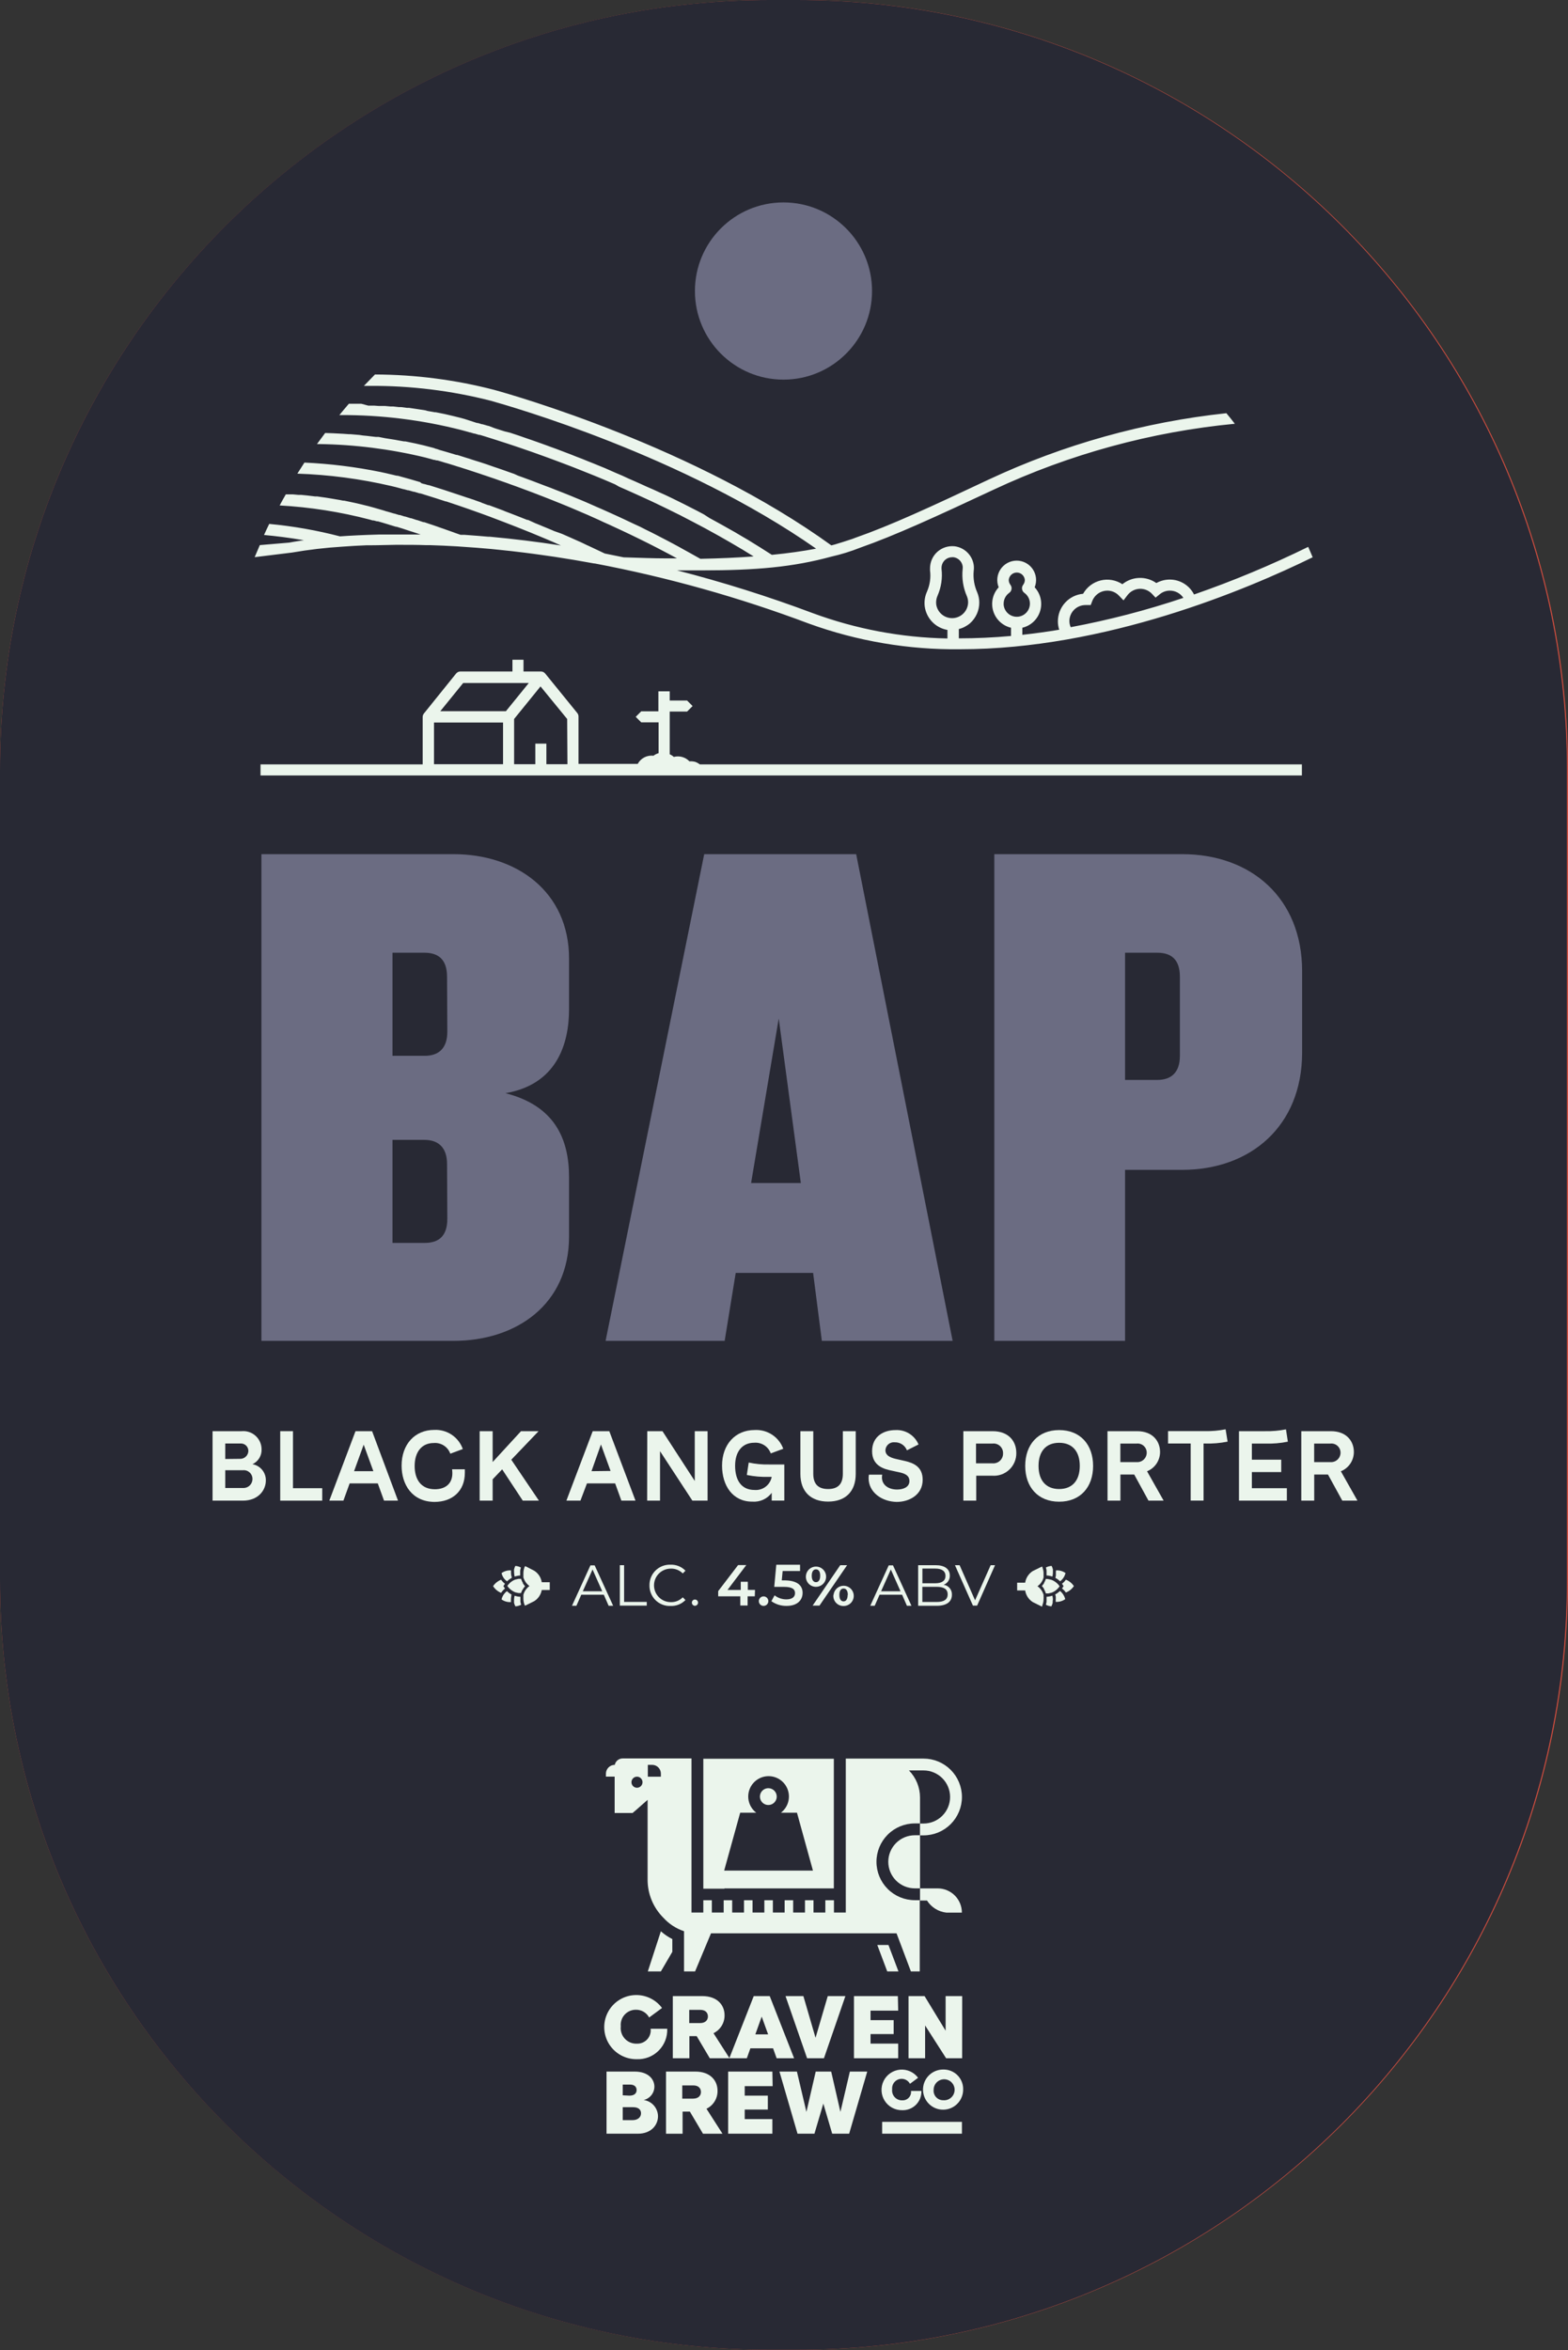 <svg width="626" height="938" viewBox="0 0 626 938" fill="none" xmlns="http://www.w3.org/2000/svg">
<rect x="0" y="0" width="626" height="938" fill="#333333" stroke="none"/>
<g clip-path="url(#clip0_16_10703)">
<path d="M318.389 0H307.611C137.722 0 6.10352e-05 137.669 6.10352e-05 307.493V630.439C6.10352e-05 800.263 137.722 937.932 307.611 937.932H318.389C488.278 937.932 626 800.263 626 630.439V307.493C626 137.669 488.278 0 318.389 0Z" fill="#DA4F3F"/>
<g clip-path="url(#clip1_16_10703)">
<path d="M318.178 0H307.408C137.631 0 0 137.669 0 307.493V630.439C0 800.262 137.631 937.932 307.408 937.932H318.178C487.954 937.932 625.585 800.262 625.585 630.439V307.493C625.585 137.669 487.954 0 318.178 0Z" fill="#282934"/>
<path d="M181.081 535.204H104.367V340.938H181.081C206.174 340.938 227.185 355.817 227.185 382.661V402.794C227.185 416.79 222.219 432.839 201.805 436.349C221.336 441.316 227.185 454.429 227.185 469.904V493.525C227.185 520.634 206.174 535.204 181.081 535.204ZM178.477 389.902C178.477 382.904 174.968 380.277 169.428 380.277H156.694V421.426H169.539C175.078 421.426 178.587 418.512 178.587 411.801L178.477 389.902ZM178.477 464.606C178.477 457.983 174.968 454.981 169.428 454.981H156.694V496.108H169.539C175.078 496.108 178.587 493.481 178.587 486.483L178.477 464.606Z" fill="#6B6C82"/>
<path d="M328.109 535.204L324.622 508.073H293.724L289.31 535.204H241.772L281.145 340.938H341.814L380.325 535.204H328.109ZM310.894 406.547L299.86 472.2H319.722L310.894 406.547Z" fill="#6B6C82"/>
<path d="M471.915 466.946H449.161V535.204H396.967V340.938H472.003C499.436 340.938 519.85 358.444 519.85 387.628V420.3C519.762 449.44 499.348 466.946 471.915 466.946ZM471.055 389.902C471.055 382.904 467.545 380.277 462.006 380.277H449.161V431.051H462.006C467.545 431.051 471.055 428.137 471.055 421.426V389.902Z" fill="#6B6C82"/>
<path d="M306.767 713.753C306.102 713.749 305.45 713.942 304.895 714.309C304.34 714.676 303.907 715.2 303.65 715.814C303.394 716.428 303.325 717.105 303.454 717.758C303.583 718.411 303.903 719.011 304.373 719.481C304.844 719.952 305.443 720.272 306.096 720.401C306.749 720.529 307.425 720.461 308.039 720.204C308.653 719.948 309.177 719.514 309.544 718.959C309.911 718.404 310.104 717.752 310.1 717.086C310.094 716.204 309.741 715.36 309.117 714.736C308.494 714.112 307.649 713.759 306.767 713.753V713.753Z" fill="#EBF5EC"/>
<path d="M289.223 753.754H332.898V702.008H280.792V753.864H289.223V753.754ZM295.512 723.532H301.913C300.563 722.501 299.572 721.072 299.076 719.447C298.581 717.822 298.608 716.083 299.152 714.474C299.697 712.865 300.732 711.467 302.112 710.477C303.491 709.487 305.147 708.954 306.845 708.954C308.543 708.954 310.199 709.487 311.579 710.477C312.959 711.467 313.994 712.865 314.538 714.474C315.083 716.083 315.109 717.822 314.614 719.447C314.119 721.072 313.127 722.501 311.778 723.532H318.178L324.556 746.646H289.112L295.512 723.532Z" fill="#EBF5EC"/>
<path d="M350.244 776.337L354.217 786.89H358.697L354.702 776.337H350.244Z" fill="#EBF5EC"/>
<path d="M258.635 786.89H263.843L268.412 779.075V773.975C266.756 773.147 265.22 772.1 263.843 770.863L258.635 786.89Z" fill="#EBF5EC"/>
<path d="M367.305 753.092V732.539H365.23C362.421 732.539 359.726 733.656 357.739 735.643C355.753 737.63 354.637 740.325 354.637 743.136C354.637 745.946 355.753 748.641 357.739 750.628C359.726 752.616 362.421 753.732 365.23 753.732H367.305V753.092Z" fill="#EBF5EC"/>
<path d="M367.305 758.456H365.23C361.168 758.456 357.272 756.842 354.4 753.969C351.528 751.095 349.914 747.199 349.914 743.135C349.914 739.072 351.528 735.175 354.4 732.302C357.272 729.429 361.168 727.815 365.23 727.815H367.305V717.461C367.3 713.424 365.715 709.55 362.891 706.666H368.717C371.527 706.666 374.221 707.783 376.208 709.77C378.195 711.757 379.311 714.452 379.311 717.263C379.311 720.073 378.195 722.768 376.208 724.755C374.221 726.742 371.527 727.859 368.717 727.859H367.283V732.583H368.717C370.729 732.583 372.72 732.187 374.579 731.417C376.437 730.647 378.125 729.518 379.548 728.096C380.97 726.673 382.098 724.984 382.868 723.125C383.637 721.267 384.034 719.274 384.034 717.263C384.034 715.251 383.637 713.258 382.868 711.4C382.098 709.541 380.97 707.852 379.548 706.429C378.125 705.007 376.437 703.878 374.579 703.108C372.72 702.338 370.729 701.942 368.717 701.942H337.665V763.379H332.942V758.478H329.5V763.379H324.777V758.478H321.378V763.379H316.655V758.478H313.256V763.379H308.556V758.478H305.157V763.379H300.434V758.478H297.035V763.379H292.312V758.478H288.914V763.379H284.191V758.478H280.792V763.379H276.069V701.876H248.592C247.852 701.875 247.135 702.129 246.56 702.596C245.985 703.062 245.588 703.712 245.436 704.437V704.437C244.504 704.437 243.609 704.806 242.947 705.463C242.286 706.121 241.911 707.014 241.905 707.947V709.139H245.392V723.664H252.543L254.132 722.296L258.546 718.41V750.31C258.545 755.929 260.757 761.322 264.703 765.321L264.836 765.454C267.074 767.934 269.918 769.79 273.09 770.84V786.889H277.504L283.86 771.679H357.925L359.051 774.659L359.691 776.337L363.663 786.889H367.195V758.566L367.305 758.456ZM254.308 713.576C253.872 713.576 253.445 713.446 253.082 713.204C252.719 712.961 252.436 712.616 252.269 712.213C252.102 711.81 252.059 711.366 252.144 710.938C252.229 710.509 252.439 710.116 252.748 709.807C253.056 709.499 253.45 709.288 253.878 709.203C254.306 709.118 254.75 709.162 255.153 709.329C255.556 709.496 255.901 709.779 256.143 710.142C256.386 710.505 256.515 710.932 256.515 711.368C256.515 711.954 256.283 712.515 255.869 712.929C255.455 713.343 254.894 713.576 254.308 713.576ZM263.842 709.161H258.634V704.437H260.422C261.335 704.454 262.205 704.829 262.845 705.481C263.484 706.133 263.843 707.011 263.842 707.924V709.161Z" fill="#EBF5EC"/>
<path d="M374.389 753.754H367.305V758.478V758.588H370.085C370.932 759.923 372.068 761.051 373.409 761.888C374.749 762.724 376.261 763.249 377.832 763.423H384.011C384.014 762.156 383.768 760.901 383.286 759.73C382.804 758.558 382.096 757.493 381.202 756.595C380.309 755.697 379.247 754.984 378.078 754.497C376.909 754.009 375.656 753.757 374.389 753.754V753.754Z" fill="#EBF5EC"/>
<path d="M253.8 802.188C252.961 802.19 252.131 802.367 251.365 802.71C250.598 803.052 249.912 803.552 249.35 804.176C248.789 804.8 248.364 805.535 248.105 806.333C247.845 807.131 247.755 807.976 247.841 808.811C247.738 809.703 247.83 810.608 248.111 811.462C248.391 812.316 248.854 813.098 249.467 813.755C250.08 814.412 250.828 814.928 251.66 815.268C252.492 815.607 253.388 815.762 254.286 815.72C255.052 815.748 255.816 815.609 256.524 815.314C257.231 815.019 257.867 814.574 258.387 814.01C258.907 813.446 259.299 812.776 259.536 812.046C259.772 811.316 259.849 810.544 259.759 809.782H266.38C266.442 811.397 266.169 813.007 265.579 814.512C264.988 816.016 264.092 817.382 262.948 818.522C261.803 819.663 260.435 820.554 258.929 821.14C257.423 821.725 255.812 821.992 254.197 821.924C252.006 821.952 249.845 821.417 247.92 820.37C245.995 819.324 244.37 817.8 243.202 815.946C242.034 814.091 241.362 811.968 241.249 809.779C241.137 807.59 241.588 805.409 242.559 803.444C243.531 801.48 244.99 799.797 246.797 798.559C248.605 797.32 250.7 796.566 252.882 796.369C255.065 796.172 257.261 796.538 259.261 797.434C261.261 798.329 262.998 799.723 264.305 801.482L259.163 805.279C258.644 804.317 257.867 803.518 256.92 802.972C255.973 802.426 254.893 802.155 253.8 802.188V802.188Z" fill="#EBF5EC"/>
<path d="M289.267 804.329C289.301 805.83 288.904 807.308 288.121 808.588C287.338 809.868 286.204 810.896 284.853 811.548L291.253 821.548H283.374L278.143 812.718H275.23V821.548H268.609V796.735H280.328C286.53 796.735 289.267 800.488 289.267 804.329ZM279.512 807.508C281.719 807.508 282.624 806.206 282.624 804.881C282.624 803.557 281.829 802.232 279.578 802.232H275.164V807.508H279.512Z" fill="#EBF5EC"/>
<path d="M300.92 796.735H307.298L317.031 821.548H310.057L308.644 817.597H299.573L298.161 821.548H291.165L300.92 796.735ZM306.658 812.012L304.098 804.925L301.56 812.012H306.658Z" fill="#EBF5EC"/>
<path d="M337.511 796.735L328.948 821.548H322.217L313.609 796.735H320.738L325.593 813.38L330.471 796.735H337.511Z" fill="#EBF5EC"/>
<path d="M358.587 802.541H347.553V806.338H356.778V811.901H347.553V815.698H358.587V821.548H340.932V796.735H358.455" fill="#EBF5EC"/>
<path d="M384.121 821.548H377.721L369.335 808.458V821.548H362.714V796.735H369.114L377.523 810.555V796.735H384.143L384.121 821.548Z" fill="#EBF5EC"/>
<path d="M242.148 826.869H253.382C258.855 826.869 261.261 829.959 261.261 832.895C261.248 834.134 260.818 835.332 260.042 836.298C259.265 837.263 258.186 837.938 256.979 838.216C258.548 838.432 259.987 839.203 261.036 840.39C262.084 841.577 262.673 843.1 262.695 844.684C262.695 848.172 260.003 851.66 254.706 851.66H242.148V826.869ZM251.285 836.472C253.183 836.472 254.154 835.589 254.154 834.264C254.154 832.939 253.272 832.056 251.484 832.056H248.615V836.339L251.285 836.472ZM252.521 846.251C254.728 846.251 255.92 845.015 255.92 843.514C255.92 842.013 254.816 841.085 252.764 841.085H248.615V846.251H252.521Z" fill="#EBF5EC"/>
<path d="M286.463 834.463C286.505 835.967 286.111 837.451 285.327 838.736C284.544 840.021 283.406 841.052 282.049 841.704L288.45 851.682H280.659L275.429 842.851H272.515V851.682H265.895V826.869H277.636C283.727 826.869 286.463 830.622 286.463 834.463ZM276.709 837.664C278.916 837.664 279.843 836.361 279.843 835.037C279.843 833.712 279.026 832.388 276.797 832.388H272.383V837.664H276.709Z" fill="#EBF5EC"/>
<path d="M308.466 832.675H297.321V836.472H306.546V842.035H297.321V845.832H308.356V851.66H290.7V826.869H308.356" fill="#EBF5EC"/>
<path d="M346.229 826.869L339.012 851.66H332.237L328.706 839.651L325.153 851.66H318.399L311.183 826.869H318.157L321.953 842.962L325.66 826.869H331.84L335.525 842.962L339.299 826.869H346.229Z" fill="#EBF5EC"/>
<path d="M359.933 829.761C359.405 829.764 358.884 829.878 358.402 830.095C357.921 830.311 357.489 830.626 357.136 831.018C356.783 831.411 356.516 831.873 356.351 832.375C356.187 832.877 356.129 833.408 356.181 833.933C356.11 834.502 356.164 835.079 356.339 835.624C356.514 836.17 356.806 836.671 357.195 837.091C357.584 837.512 358.06 837.842 358.591 838.06C359.121 838.277 359.692 838.375 360.264 838.348C360.748 838.364 361.229 838.276 361.675 838.088C362.121 837.901 362.521 837.62 362.848 837.263C363.175 836.907 363.421 836.484 363.569 836.023C363.718 835.563 363.765 835.076 363.707 834.595H367.856C367.893 835.616 367.719 836.634 367.345 837.584C366.971 838.534 366.405 839.397 365.682 840.118C364.958 840.84 364.094 841.404 363.143 841.775C362.192 842.147 361.174 842.318 360.154 842.278C358.767 842.298 357.398 841.962 356.178 841.302C354.958 840.642 353.928 839.679 353.187 838.506C352.446 837.333 352.018 835.99 351.945 834.604C351.872 833.219 352.155 831.838 352.769 830.593C353.382 829.349 354.305 828.283 355.449 827.498C356.592 826.712 357.918 826.234 359.3 826.108C360.681 825.983 362.071 826.214 363.338 826.78C364.604 827.346 365.704 828.228 366.532 829.341L363.288 831.748C362.964 831.141 362.48 830.634 361.889 830.284C361.297 829.934 360.621 829.753 359.933 829.761V829.761Z" fill="#EBF5EC"/>
<path d="M384.52 834.153C384.503 835.734 384.019 837.273 383.129 838.579C382.239 839.885 380.983 840.898 379.519 841.492C378.055 842.085 376.448 842.233 374.901 841.915C373.353 841.598 371.934 840.83 370.821 839.708C369.709 838.586 368.953 837.16 368.648 835.61C368.344 834.059 368.504 832.453 369.11 830.994C369.715 829.534 370.739 828.286 372.051 827.407C373.364 826.528 374.907 826.056 376.487 826.052C377.557 826.014 378.624 826.198 379.62 826.593C380.616 826.988 381.52 827.585 382.274 828.345C383.029 829.106 383.618 830.015 384.004 831.015C384.391 832.014 384.566 833.083 384.52 834.153ZM376.487 838.304C377.331 838.393 378.183 838.224 378.929 837.819C379.675 837.414 380.281 836.791 380.666 836.034C381.051 835.277 381.197 834.421 381.085 833.579C380.973 832.737 380.608 831.949 380.038 831.319C379.469 830.689 378.722 830.247 377.895 830.051C377.069 829.855 376.203 829.915 375.411 830.222C374.62 830.529 373.94 831.07 373.462 831.772C372.984 832.474 372.731 833.304 372.735 834.153C372.686 834.677 372.746 835.206 372.912 835.705C373.078 836.204 373.346 836.663 373.699 837.054C374.052 837.444 374.482 837.756 374.962 837.972C375.441 838.187 375.961 838.3 376.487 838.304V838.304Z" fill="#EBF5EC"/>
<path d="M384.034 846.936H352.188V851.66H384.034V846.936Z" fill="#EBF5EC"/>
<path d="M84.857 571.254H96.466C97.475 571.158 98.492 571.275 99.453 571.595C100.414 571.916 101.298 572.433 102.048 573.115C102.798 573.796 103.397 574.627 103.808 575.553C104.218 576.479 104.432 577.481 104.433 578.494C104.481 579.734 104.161 580.959 103.513 582.016C102.865 583.073 101.918 583.914 100.792 584.433C102.311 584.697 103.685 585.497 104.665 586.687C105.645 587.878 106.166 589.381 106.133 590.923C106.133 594.853 103.087 598.981 96.93 598.981H84.857V571.254ZM95.716 582.292C96.156 582.319 96.598 582.255 97.013 582.106C97.428 581.956 97.809 581.724 98.131 581.422C98.454 581.12 98.711 580.756 98.888 580.351C99.064 579.946 99.156 579.51 99.159 579.068C99.151 578.66 99.06 578.258 98.889 577.887C98.719 577.516 98.474 577.184 98.169 576.912C97.865 576.641 97.507 576.435 97.119 576.308C96.731 576.182 96.321 576.137 95.914 576.177H89.933V582.358L95.716 582.292ZM96.974 593.925C97.468 593.956 97.963 593.884 98.429 593.714C98.894 593.544 99.319 593.28 99.677 592.938C100.036 592.596 100.32 592.184 100.512 591.727C100.703 591.27 100.799 590.778 100.792 590.283C100.791 589.798 100.689 589.319 100.492 588.877C100.295 588.434 100.007 588.038 99.647 587.713C99.287 587.389 98.864 587.143 98.403 586.993C97.942 586.842 97.456 586.79 96.974 586.839H89.933V593.925H96.974Z" fill="#EBF5EC"/>
<path d="M111.871 571.254H116.969V594.014H128.644V598.981H111.871V571.254Z" fill="#EBF5EC"/>
<path d="M141.931 571.254H148.552L158.902 598.981H153.319L150.825 592.093H139.591L137.097 598.981H131.47L141.931 571.254ZM149.059 587.214L145.197 576.64L141.357 587.214H149.059Z" fill="#EBF5EC"/>
<path d="M160.335 585.007C160.335 576.53 165.588 570.746 173.356 570.746C175.828 570.615 178.275 571.289 180.332 572.666C182.389 574.043 183.944 576.049 184.766 578.384L179.778 580.239C179.301 578.896 178.392 577.75 177.194 576.979C175.996 576.209 174.577 575.856 173.157 575.978C168.39 575.978 165.543 579.532 165.543 585.161C165.543 590.349 167.971 594.433 173.621 594.433C177.593 594.433 180.595 592.402 180.595 588.053C180.59 587.522 180.553 586.991 180.485 586.464H185.583C185.583 586.95 185.583 587.413 185.583 587.899C185.583 595.051 180.705 599.489 173.422 599.489C164.572 599.4 160.335 592.645 160.335 585.007Z" fill="#EBF5EC"/>
<path d="M191.498 571.254H196.684V583.572L208.006 571.254H215.024L204.122 582.645L215.157 598.981H208.712L200.48 586.486L196.684 590.46V598.981H191.498V571.254Z" fill="#EBF5EC"/>
<path d="M236.63 571.254H243.251L253.712 598.981H248.084L245.59 592.093H234.335L231.731 598.981H226.125L236.63 571.254ZM243.759 587.126L239.919 576.552L236.145 587.214L243.759 587.126Z" fill="#EBF5EC"/>
<path d="M258.413 571.254H264.482L277.371 591.122V571.254H282.491V598.981H276.422L263.511 579.245V598.981H258.369L258.413 571.254Z" fill="#EBF5EC"/>
<path d="M288.273 585.007C288.273 576.574 293.526 570.79 301.295 570.79C303.747 570.649 306.181 571.3 308.235 572.647C310.29 573.995 311.857 575.967 312.705 578.274L307.717 580.128C307.239 578.786 306.33 577.64 305.132 576.869C303.935 576.098 302.515 575.746 301.096 575.867C296.329 575.867 293.482 579.422 293.482 585.051C293.482 590.68 295.865 594.72 301.25 594.72C302.835 594.846 304.41 594.381 305.673 593.415C306.936 592.449 307.798 591.051 308.092 589.488H307.099C304.1 589.59 301.1 589.338 298.161 588.738L298.911 583.771C301.6 584.353 304.349 584.612 307.099 584.543H313.124V598.959H308.092V595.868C307.201 597.058 306.023 598.004 304.669 598.618C303.315 599.231 301.828 599.493 300.346 599.378C292.555 599.4 288.273 593.042 288.273 585.007Z" fill="#EBF5EC"/>
<path d="M319.546 588.318V571.254H324.688V588.274C324.688 592.27 326.586 594.345 330.603 594.345C334.619 594.345 336.495 592.27 336.495 588.274V571.254H341.638V588.318C341.638 595.338 337.533 599.356 330.603 599.356C323.673 599.356 319.546 595.338 319.546 588.318Z" fill="#EBF5EC"/>
<path d="M346.779 589.974C346.782 589.515 346.826 589.056 346.912 588.605H352.208C352.141 588.969 352.104 589.339 352.098 589.709C352.098 592.755 354.746 594.544 358.145 594.544C360.573 594.544 363.067 593.616 363.067 591.166C363.067 588.958 361.367 588.164 358.984 587.656L356.026 587.016C353.157 586.42 348.17 585.228 348.17 579.245C348.17 573.263 352.848 570.812 357.483 570.812C359.425 570.7 361.354 571.191 363.006 572.218C364.657 573.246 365.951 574.76 366.708 576.552L362.074 578.892C361.696 577.925 361.029 577.098 360.164 576.525C359.299 575.952 358.278 575.661 357.24 575.691C356.784 575.636 356.321 575.675 355.88 575.806C355.44 575.938 355.031 576.158 354.679 576.454C354.327 576.75 354.04 577.116 353.835 577.527C353.63 577.939 353.512 578.388 353.488 578.848C353.488 581.342 356.247 582.027 358.388 582.49L361.213 583.13C364.854 583.969 368.363 585.515 368.363 590.658C368.363 596.641 363.023 599.488 357.991 599.488C352.253 599.4 346.779 595.802 346.779 589.974Z" fill="#EBF5EC"/>
<path d="M384.606 571.254H396.281C402.615 571.254 405.749 575.205 405.749 579.929C405.774 581.176 405.539 582.415 405.057 583.565C404.575 584.715 403.858 585.752 402.952 586.609C402.045 587.465 400.97 588.123 399.795 588.539C398.619 588.955 397.37 589.12 396.127 589.025H389.749V598.981H384.606V571.254ZM396.171 584.08C396.723 584.137 397.28 584.075 397.806 583.898C398.332 583.722 398.814 583.434 399.22 583.056C399.626 582.677 399.946 582.216 400.158 581.703C400.371 581.191 400.471 580.639 400.452 580.084C400.471 579.544 400.374 579.006 400.167 578.507C399.96 578.007 399.648 577.558 399.253 577.19C398.857 576.821 398.387 576.542 397.875 576.371C397.362 576.2 396.819 576.141 396.281 576.199H389.66V584.08H396.171Z" fill="#EBF5EC"/>
<path d="M409.303 585.118C409.303 576.663 414.379 570.812 422.853 570.812C431.328 570.812 436.404 576.663 436.404 585.118C436.404 593.573 431.328 599.401 422.853 599.401C414.379 599.401 409.303 593.55 409.303 585.118ZM422.853 594.345C428.128 594.345 431.085 590.901 431.085 585.118C431.085 579.334 428.128 575.89 422.853 575.89C417.579 575.89 414.621 579.334 414.621 585.118C414.621 590.901 417.579 594.345 422.853 594.345Z" fill="#EBF5EC"/>
<path d="M442.143 571.254H453.972C460.24 571.254 463.131 575.294 463.131 579.532C463.14 581.192 462.651 582.816 461.726 584.193C460.801 585.571 459.484 586.639 457.944 587.259L464.565 598.981H458.518L452.824 588.561H447.307V598.981H442.165L442.143 571.254ZM453.707 583.594C454.228 583.64 454.753 583.577 455.248 583.409C455.743 583.242 456.198 582.973 456.584 582.62C456.97 582.267 457.279 581.838 457.49 581.36C457.701 580.881 457.811 580.364 457.812 579.841C457.815 579.327 457.709 578.819 457.502 578.349C457.295 577.879 456.99 577.458 456.609 577.114C456.228 576.77 455.778 576.511 455.289 576.353C454.8 576.195 454.284 576.143 453.773 576.199H447.285V583.594H453.707Z" fill="#EBF5EC"/>
<path d="M475.358 576.177H466.332V571.232H480.986C483.778 571.291 486.568 571.047 489.306 570.503L490.101 575.426C487.102 576.031 484.043 576.283 480.986 576.177H480.501V598.959H475.358V576.177Z" fill="#EBF5EC"/>
<path d="M494.646 571.254H505.107C507.892 571.313 510.674 571.069 513.406 570.525L514.156 575.448C511.179 576.05 508.143 576.302 505.107 576.199H499.789V582.623H511.508V587.568H499.789V594.014H513.759V598.981H494.646V571.254Z" fill="#EBF5EC"/>
<path d="M519.518 571.254H531.347C537.615 571.254 540.506 575.294 540.506 579.532C540.515 581.192 540.026 582.816 539.101 584.193C538.176 585.571 536.859 586.639 535.319 587.259L541.94 598.981H535.893L530.177 588.561H524.682V598.981H519.518V571.254ZM531.082 583.594C531.603 583.64 532.128 583.577 532.623 583.409C533.118 583.242 533.573 582.973 533.959 582.62C534.345 582.267 534.654 581.838 534.865 581.36C535.076 580.881 535.186 580.364 535.187 579.841C535.19 579.327 535.084 578.819 534.877 578.349C534.67 577.879 534.365 577.458 533.984 577.114C533.603 576.77 533.153 576.511 532.664 576.353C532.175 576.195 531.659 576.143 531.148 576.199H524.66V583.594H531.082Z" fill="#EBF5EC"/>
<path d="M201.606 634.059L201.43 633.794L200.966 633.11L201.43 632.403L201.606 632.16C201.01 631.707 200.489 631.164 200.061 630.549C198.756 631.052 197.638 631.946 196.861 633.11C197.621 634.314 198.741 635.249 200.061 635.781C200.48 635.127 201.001 634.545 201.606 634.059V634.059Z" fill="#EBF5EC"/>
<path d="M202.423 631.189C202.792 630.817 203.199 630.484 203.637 630.196L204.299 629.799V629.688C204.299 629.467 204.299 629.247 204.145 629.026C204.058 628.597 204.013 628.161 204.012 627.724C203.99 627.422 203.99 627.12 204.012 626.818C202.666 626.726 201.331 627.109 200.238 627.9C200.327 628.303 200.461 628.696 200.636 629.07C200.725 629.261 200.829 629.446 200.945 629.622L201.342 630.196C201.658 630.573 202.021 630.907 202.423 631.189V631.189Z" fill="#EBF5EC"/>
<path d="M203.968 638.474C203.967 638.044 204.012 637.615 204.101 637.194C204.101 636.973 204.101 636.73 204.255 636.51L203.593 636.09C203.162 635.802 202.762 635.469 202.401 635.097C202.001 635.383 201.644 635.725 201.342 636.112L200.945 636.664C200.829 636.848 200.725 637.04 200.636 637.238C200.454 637.61 200.321 638.003 200.238 638.408C201.333 639.193 202.669 639.569 204.012 639.468C203.97 639.138 203.955 638.806 203.968 638.474V638.474Z" fill="#EBF5EC"/>
<path d="M205.247 627.724C205.254 628.253 205.328 628.78 205.468 629.291C206.18 629.044 206.923 628.895 207.675 628.849C207.675 628.849 207.675 628.651 207.675 628.562C207.675 628.474 207.675 628.121 207.675 627.9C207.664 627.827 207.664 627.753 207.675 627.679C207.675 627.436 207.675 627.172 207.675 626.929C207.734 626.502 207.83 626.081 207.962 625.67C207.279 625.304 206.527 625.086 205.755 625.03C205.606 625.288 205.487 625.562 205.402 625.847C205.333 626.043 205.274 626.242 205.225 626.443C205.213 626.649 205.213 626.855 205.225 627.061C205.247 627.282 205.247 627.503 205.247 627.724Z" fill="#EBF5EC"/>
<path d="M208.05 640.528C207.921 640.124 207.825 639.711 207.764 639.291C207.764 639.026 207.764 638.784 207.764 638.541C207.753 638.46 207.753 638.379 207.764 638.298C207.752 638.085 207.752 637.871 207.764 637.658C207.753 637.555 207.753 637.451 207.764 637.349C207.341 637.337 206.921 637.293 206.506 637.216L205.446 636.929C205.305 637.432 205.231 637.952 205.226 638.475C205.226 638.695 205.226 638.916 205.226 639.159C205.226 639.402 205.226 639.556 205.226 639.777C205.274 639.979 205.333 640.177 205.402 640.373C205.501 640.646 205.619 640.911 205.755 641.168C206.558 641.125 207.341 640.906 208.05 640.528Z" fill="#EBF5EC"/>
<path d="M208.735 634.457V634.324C208.816 634.187 208.904 634.054 209 633.927L209.177 633.684L209.574 633.198V633.088L209.177 632.602C209.111 632.527 209.051 632.446 209 632.36C208.904 632.232 208.816 632.1 208.735 631.962V631.83C208.735 631.631 208.514 631.432 208.426 631.234C208.271 630.897 208.138 630.55 208.029 630.196C207.661 630.173 207.293 630.173 206.925 630.196L206.065 630.417H205.932L205.336 630.638L204.851 630.881C204.408 631.129 203.994 631.425 203.615 631.764C203.449 631.914 203.295 632.077 203.152 632.249C203 632.401 202.86 632.563 202.732 632.735C202.661 632.822 202.601 632.919 202.556 633.022L202.732 633.287C202.86 633.466 203 633.635 203.152 633.795L203.615 634.258C203.985 634.598 204.392 634.894 204.829 635.141L205.336 635.406L205.932 635.649H206.065L206.925 635.848C207.293 635.881 207.662 635.881 208.029 635.848C208.138 635.493 208.271 635.147 208.426 634.81C208.524 634.688 208.627 634.57 208.735 634.457V634.457Z" fill="#EBF5EC"/>
<path d="M209.33 625.758L209.132 626.421C209.019 626.906 208.959 627.402 208.955 627.9V628.054C208.955 628.341 208.955 628.628 208.955 628.915V629.313V629.555C208.955 629.776 209.087 630.019 209.176 630.24C209.288 630.511 209.413 630.776 209.551 631.035C209.832 631.517 210.173 631.962 210.566 632.359L211.03 632.779L211.383 633.065L211.03 633.33L210.566 633.75C210.178 634.151 209.838 634.595 209.551 635.074C209.419 635.339 209.286 635.604 209.176 635.869C209.089 636.093 209.015 636.321 208.955 636.553V636.796V637.194C208.955 637.481 208.955 637.768 208.955 638.055V638.187C208.958 638.685 209.017 639.181 209.132 639.666L209.33 640.328C209.4 640.535 209.489 640.734 209.595 640.924L213.259 639.114C214.047 638.624 214.723 637.974 215.244 637.206C215.765 636.438 216.119 635.569 216.282 634.655H219.482V631.542H216.282C216.139 630.607 215.797 629.713 215.279 628.921C214.761 628.129 214.08 627.457 213.281 626.951L209.661 625.096C209.528 625.305 209.417 625.527 209.33 625.758V625.758Z" fill="#EBF5EC"/>
<path d="M423.979 632.139L424.156 632.404L424.619 633.088L424.156 633.795C424.104 633.881 424.045 633.962 423.979 634.037C424.582 634.483 425.104 635.028 425.524 635.649C426.835 635.155 427.955 634.259 428.724 633.088C427.955 631.918 426.835 631.021 425.524 630.527C425.109 631.152 424.586 631.698 423.979 632.139V632.139Z" fill="#EBF5EC"/>
<path d="M423.185 635.008C422.811 635.376 422.405 635.709 421.971 636.002L421.309 636.399V636.51C421.309 636.73 421.441 636.951 421.485 637.172C421.518 637.605 421.518 638.041 421.485 638.474C421.507 638.776 421.507 639.078 421.485 639.379C422.837 639.468 424.179 639.086 425.281 638.298C425.178 637.903 425.038 637.518 424.862 637.15C424.772 636.952 424.669 636.76 424.553 636.576C424.441 636.371 424.308 636.179 424.156 636.002C423.87 635.636 423.544 635.303 423.185 635.008Z" fill="#EBF5EC"/>
<path d="M421.53 627.723C421.564 628.149 421.564 628.578 421.53 629.004C421.484 629.235 421.425 629.463 421.354 629.688V629.798C421.584 629.914 421.805 630.047 422.016 630.196C422.454 630.483 422.861 630.816 423.229 631.189C423.618 630.897 423.966 630.555 424.267 630.174C424.418 630.004 424.552 629.819 424.664 629.622C424.78 629.438 424.883 629.246 424.973 629.048C425.152 628.673 425.293 628.281 425.392 627.878C424.288 627.096 422.946 626.721 421.596 626.818C421.596 627.121 421.574 627.424 421.53 627.723V627.723Z" fill="#EBF5EC"/>
<path d="M420.36 638.474C420.364 637.944 420.289 637.416 420.139 636.907C419.391 637.164 418.611 637.313 417.822 637.348C417.822 637.348 417.822 637.547 417.822 637.635C417.822 637.724 417.822 638.077 417.822 638.298V638.518C417.843 638.768 417.843 639.019 417.822 639.269C417.78 639.697 417.691 640.119 417.557 640.527C418.238 640.897 418.99 641.116 419.764 641.168C419.893 640.911 420.003 640.645 420.095 640.373C420.174 640.173 420.233 639.966 420.271 639.755C420.294 639.549 420.294 639.342 420.271 639.137C420.323 638.919 420.352 638.698 420.36 638.474V638.474Z" fill="#EBF5EC"/>
<path d="M417.557 625.67C417.689 626.072 417.778 626.486 417.821 626.907C417.843 627.156 417.843 627.408 417.821 627.657V627.9C417.821 628.121 417.821 628.342 417.821 628.562C417.821 628.783 417.821 628.739 417.821 628.849C418.252 628.856 418.681 628.908 419.102 629.004C419.456 629.066 419.803 629.162 420.139 629.291C420.289 628.782 420.363 628.254 420.359 627.724C420.381 627.496 420.381 627.267 420.359 627.039C420.379 626.834 420.379 626.627 420.359 626.421C420.24 625.941 420.07 625.474 419.852 625.03C419.049 625.07 418.264 625.288 417.557 625.67Z" fill="#EBF5EC"/>
<path d="M416.851 631.741V631.874L416.586 632.271L416.41 632.514L416.013 633L415.902 633.11H416.013L416.41 633.596C416.463 633.681 416.522 633.762 416.586 633.839C416.675 633.966 416.756 634.099 416.829 634.236V634.368C416.94 634.567 417.05 634.766 417.138 634.965C417.299 635.299 417.432 635.646 417.536 636.002C417.91 636.035 418.287 636.035 418.661 636.002L419.522 635.781H419.654L420.228 635.561L420.736 635.296C421.176 635.054 421.584 634.758 421.949 634.413L422.435 633.927L422.832 633.441L423.031 633.154L422.832 632.889L422.435 632.382C422.284 632.216 422.122 632.061 421.949 631.918C421.584 631.573 421.176 631.276 420.736 631.035L420.228 630.77L419.632 630.527H419.5C419.218 630.44 418.93 630.374 418.639 630.329C418.275 630.26 417.906 630.223 417.536 630.218C417.428 630.576 417.288 630.924 417.116 631.256C417.036 631.422 416.948 631.584 416.851 631.741V631.741Z" fill="#EBF5EC"/>
<path d="M416.254 640.439C416.343 640.226 416.41 640.004 416.453 639.777C416.578 639.294 416.637 638.796 416.629 638.298V638.143C416.662 637.857 416.662 637.568 416.629 637.282C416.64 637.15 416.64 637.017 416.629 636.885V636.642C416.629 636.421 416.497 636.178 416.409 635.958C416.306 635.683 416.181 635.417 416.033 635.163C415.768 634.676 415.433 634.23 415.04 633.838V633.838L414.555 633.419C414.446 633.319 414.328 633.23 414.202 633.154L414.555 632.867L415.04 632.448C415.433 632.056 415.768 631.61 416.033 631.123C416.185 630.871 416.31 630.605 416.409 630.328V630.328C416.502 630.115 416.576 629.893 416.629 629.666V629.401C416.629 629.269 416.629 629.136 416.629 629.004C416.65 628.725 416.65 628.444 416.629 628.165V628.01C416.636 627.512 416.577 627.014 416.453 626.531C416.407 626.305 416.34 626.083 416.254 625.869C416.254 625.67 416.1 625.472 416.011 625.273L412.348 627.061C411.533 627.573 410.838 628.254 410.309 629.057C409.78 629.861 409.429 630.769 409.28 631.719H406.08V634.832H409.28C409.429 635.782 409.78 636.69 410.309 637.493C410.838 638.297 411.533 638.978 412.348 639.49L416.011 641.3C416.1 640.836 416.188 640.638 416.254 640.439Z" fill="#EBF5EC"/>
<path d="M136.699 218.197C139.877 217.954 143.099 217.777 146.366 217.645H148.242C151.42 217.645 154.642 217.49 157.93 217.468H159.784C163.183 217.468 166.648 217.468 170.135 217.6H171.812C175.343 217.711 178.918 217.865 182.516 218.086L184.392 218.219C188.254 218.461 192.16 218.771 196.066 219.124L199.708 219.499C202.82 219.808 205.954 220.161 209.088 220.559C211.295 220.824 213.501 221.133 215.907 221.464L221.623 222.281C226.655 223.053 231.819 223.914 237.204 224.908H237.447C266.577 230.427 295.176 238.455 322.923 248.904C342.264 255.92 362.711 259.39 383.283 259.147C441.304 259.147 497.626 235.394 524.065 222.435C523.469 221.044 522.895 219.654 522.277 218.285C507.487 225.543 492.268 231.891 476.704 237.292C475.798 235.495 474.41 233.985 472.695 232.932C470.98 231.879 469.005 231.325 466.993 231.332C465.124 231.335 463.286 231.814 461.652 232.722C459.651 231.313 457.245 230.595 454.799 230.679C452.353 230.762 450.001 231.643 448.101 233.186C446.836 232.353 445.413 231.789 443.92 231.53C442.427 231.271 440.897 231.322 439.425 231.68C437.953 232.039 436.57 232.696 435.363 233.612C434.157 234.529 433.151 235.683 432.41 237.005C429.655 237.249 427.091 238.518 425.228 240.562C423.364 242.606 422.335 245.276 422.346 248.043C422.344 249.168 422.523 250.286 422.876 251.354C418.021 252.171 413.121 252.833 408.155 253.385V250.56C409.818 250.169 411.349 249.35 412.595 248.182C413.841 247.015 414.759 245.541 415.257 243.907C415.756 242.274 415.817 240.538 415.434 238.873C415.051 237.209 414.239 235.674 413.077 234.422C413.551 233.246 413.73 231.971 413.597 230.71C413.464 229.449 413.024 228.24 412.314 227.188C411.605 226.137 410.649 225.276 409.529 224.681C408.41 224.085 407.161 223.774 405.893 223.774C404.625 223.774 403.377 224.085 402.257 224.681C401.138 225.276 400.181 226.137 399.472 227.188C398.763 228.24 398.323 229.449 398.19 230.71C398.057 231.971 398.235 233.246 398.71 234.422C397.548 235.674 396.735 237.209 396.353 238.873C395.97 240.538 396.031 242.274 396.529 243.907C397.027 245.541 397.945 247.015 399.192 248.182C400.438 249.35 401.969 250.169 403.631 250.56V253.849C396.745 254.467 389.794 254.798 382.797 254.798V251.089C384.469 250.666 386.019 249.857 387.322 248.727C388.462 247.698 389.375 246.441 390.002 245.039C390.629 243.636 390.956 242.118 390.963 240.581C390.97 239.165 390.692 237.761 390.147 236.453C388.947 233.759 388.461 230.802 388.734 227.866V227.866C388.844 227.067 388.844 226.258 388.734 225.459C388.442 223.56 387.538 221.809 386.159 220.47C384.781 219.131 383.004 218.279 381.098 218.042C379.864 217.914 378.616 218.045 377.435 218.425C376.253 218.805 375.163 219.426 374.234 220.25C373.305 221.083 372.563 222.104 372.057 223.246C371.551 224.388 371.292 225.624 371.299 226.872C371.299 227.137 371.299 227.402 371.299 227.689C371.668 230.549 371.256 233.455 370.107 236.1C369.255 237.956 368.934 240.011 369.181 242.038C369.494 244.368 370.544 246.536 372.175 248.227C373.807 249.919 375.935 251.045 378.251 251.443V254.842C359.867 254.508 341.671 251.083 324.423 244.709C306.703 238.063 288.639 232.374 270.309 227.667H280.13C301.956 227.667 316.611 226.342 331.927 222.17C335.816 221.289 339.631 220.108 343.337 218.638V218.638C357.417 213.693 373.462 206.32 396.723 195.436C427.075 181.235 459.636 172.343 492.991 169.144C491.888 167.731 490.784 166.319 489.614 164.928C456.734 168.443 424.664 177.395 394.715 191.419C371.299 202.457 355.519 209.742 341.571 214.62L340.291 215.106C337.93 215.901 335.635 216.629 333.339 217.314L331.905 217.689C277.57 178.416 205.402 157.841 197.28 155.612C181.738 151.584 165.753 149.523 149.698 149.475C148.22 150.976 146.785 152.477 145.284 154.022H147.734C164.019 153.933 180.248 155.937 196.022 159.983C203.835 162.19 272.538 181.705 325.814 218.991C320.605 219.985 314.779 220.824 308.158 221.464L306.061 220.139L303.501 218.506L301.074 217.004L298.492 215.415L296.042 213.98L293.438 212.435L290.966 211.044L288.34 209.565L285.868 208.196L283.241 206.761L280.99 205.304L278.364 203.914L275.936 202.677L273.266 201.309L270.86 200.117L268.212 198.814L265.762 197.644L263.158 196.474L260.708 195.348L258.214 194.266L255.743 193.141L253.271 192.037L250.799 190.955L248.416 189.851L245.922 188.792L243.715 187.82L241.508 186.849L239.124 185.878L236.917 184.973L234.578 184.045L232.371 183.14L230.164 182.301L227.957 181.418L225.927 180.646L223.72 179.807L221.8 179.078L219.593 178.284L217.805 177.621L215.598 176.827L213.987 176.253L211.78 175.48L210.346 174.994L208.139 174.222L206.925 173.802L204.983 173.162L203.658 172.721L201.496 172.191L200.216 171.793L198.141 171.131L197.413 170.888L195.051 169.983H194.875L192.668 169.343H192.447L190.748 168.835H190.417L185.385 167.202C184.215 166.87 183.045 166.583 181.898 166.297L181.28 166.142L177.991 165.369L177.285 165.215L173.997 164.553H173.578L170.62 164.023L169.936 163.802C168.943 163.647 167.95 163.471 166.957 163.338L166.074 163.206L163.249 162.786H162.41L160.203 162.499H159.343L156.915 162.235H155.811L153.605 162.036H152.457H151.155L149.345 161.903H148.308H147.028L144.225 161.153H143.894H141.687H139.281C138.001 162.632 136.743 164.155 135.485 165.678H135.927C152.212 165.602 168.44 167.613 184.215 171.661L186.179 172.191L187.526 172.588H187.724L189.247 173.052H189.49L191.233 173.581H191.586L193.484 174.155L193.97 174.31L195.934 174.928L196.706 175.171L198.649 175.789L199.509 176.076L201.584 176.738L202.599 177.069L204.806 177.798L205.932 178.173L208.139 178.924L209.33 179.343L211.714 180.16L212.972 180.602L215.422 181.485L216.79 181.97L219.328 182.897L220.762 183.427L223.367 184.399L224.889 184.973L227.56 185.988L229.149 186.606L231.885 187.688L233.541 188.35L236.299 189.454L238.043 190.16L240.868 191.33L242.633 192.081L245.524 193.317L247.18 194.266L250.159 195.569L251.947 196.364L255.014 197.754L256.758 198.549L259.936 200.006L261.657 200.823L264.968 202.412L266.557 203.185C267.771 203.759 268.962 204.377 270.176 204.973L271.522 205.635L275.76 207.843L276.488 208.218C279.843 209.955 283.183 211.758 286.508 213.627L287.413 214.135C288.759 214.907 290.127 215.658 291.473 216.453L292.974 217.336L296.395 219.344L298.183 220.448L300.875 222.104C294.254 222.59 287.17 222.899 279.622 223.053L277.724 221.994L275.407 220.691L273.2 219.477L270.993 218.241L268.786 217.049L266.579 215.879L264.372 214.731L262.165 213.583L259.958 212.457L257.751 211.375L255.544 210.249L253.337 209.234L250.998 208.13L248.945 207.159L246.606 206.077L244.62 205.172L242.258 204.112L240.338 203.251L237.999 202.236L236.101 201.397L233.894 200.426L231.974 199.609L229.767 198.704L227.869 197.909L225.662 197.026L223.83 196.297L221.623 195.436L219.858 194.73L217.651 193.913L215.929 193.251L213.899 192.478L212.221 191.838L210.368 191.154L208.58 190.492L206.792 189.851L205.247 189.145L203.416 188.505L201.871 187.953L200.304 187.401L198.627 186.827L197.236 186.363L195.537 185.767L194.213 185.304L192.668 184.796L191.167 184.31L189.799 183.891L188.695 183.538L187.172 183.03L186.356 182.787L184.745 182.279L183.84 181.992L182.472 181.573H182.185C179.448 180.734 177.175 180.072 175.453 179.586L174.35 179.189H174.173L173.18 178.813L169.693 177.908L169.097 177.754L165.831 177.003L165.081 176.849L161.859 176.186H161.307L158.46 175.679L157.754 175.546L154.84 175.083L153.847 174.928L151.155 174.398H150.073L148.131 174.178L146.542 173.979L144.887 173.824L143.453 173.604L141.555 173.449L140.01 173.317H139.392L136.611 173.118H136.434C133.874 172.963 131.623 172.875 129.813 172.831C128.71 174.31 127.607 175.789 126.547 177.246H127.275C141.6 177.437 155.858 179.236 169.782 182.61L171.989 183.207L173.224 183.56H173.511L174.262 183.78H174.637L175.409 184.001L176.027 184.178L176.888 184.443L177.594 184.664L178.565 184.928L179.426 185.193L180.485 185.524L181.434 185.811L182.582 186.187L183.641 186.496L184.899 186.915L186.047 187.268L187.393 187.71L188.607 188.107L190.086 188.593L191.366 189.012L192.911 189.542L194.257 189.984L195.912 190.558L197.369 191.043L199.046 191.639L200.613 192.191L202.334 192.787L204.012 193.405L205.755 194.024L207.499 194.664L209.33 195.348L211.118 196.01L212.994 196.717L215.046 197.512L216.768 198.174L220.586 199.675L222.109 200.293L224.58 201.287L226.368 202.015L228.575 202.942L230.495 203.759L232.702 204.708L234.622 205.525L236.829 206.518L238.771 207.379L240.978 208.417L242.964 209.3L245.304 210.382L247.312 211.309L249.651 212.413L251.704 213.384L254.065 214.532L256.096 215.525L258.501 216.717L260.51 217.733L262.959 218.991L264.946 220.029L267.418 221.331L269.382 222.391L270.265 222.877H266.071C260.775 222.877 255.036 222.634 248.967 222.457L241.442 220.934C240.515 220.47 239.588 220.051 238.661 219.609L237.999 219.3L234.953 217.865L234.401 217.623L231.731 216.342L231.157 216.099L228.244 214.797L227.604 214.51L224.691 213.229L224.095 212.987L221.115 211.927L220.542 211.662L217.562 210.426L217.121 210.249L214.362 209.101L213.744 208.859L210.787 207.512H210.456L207.609 206.386L207.212 206.231L204.652 205.238L204.034 204.995L201.65 204.09L200.834 203.737L197.876 202.633L195.206 201.64H194.919L192.513 200.757L192.006 200.514L189.512 199.631L189.247 199.52L187.04 198.792L186.665 198.682L184.105 197.821C179.161 196.143 174.835 194.752 171.238 193.648H170.995L169.406 193.185H169.252L168.259 192.898L167.729 192.434C164.639 191.507 162.388 190.867 161.108 190.536L158.901 189.918L158.217 189.851L156.496 189.432L155.326 189.167L154.245 188.902L152.7 188.571L152.016 188.416C141.97 186.364 131.78 185.102 121.537 184.641C120.588 186.121 119.639 187.6 118.712 189.057C131.35 189.472 143.917 191.128 156.231 194.002C157.452 194.281 158.666 194.59 159.872 194.929L161.064 195.26H161.241L162.808 195.701H163.094L165.103 196.275H165.346L167.553 196.938H167.817L170.466 197.754L171.017 197.931L173.975 198.858L174.527 199.035L177.925 200.139H178.124L181.677 201.331L182.295 201.529L186.069 202.832L186.908 203.119L190.946 204.554L191.63 204.797L195.802 206.32L196.243 206.496L200.657 208.174L201.628 208.549L206.174 210.315L207.234 210.735L212.089 212.678L212.663 212.92L217.452 214.907L218.291 215.26C219.968 215.967 221.645 216.673 223.345 217.468L223.94 217.733C214.384 216.232 204.872 215.084 195.471 214.223H194.853C193.551 214.09 192.248 214.002 190.946 213.892L185.385 213.472H183.862L181.655 212.7L180.772 212.369L178.19 211.463L177.66 211.265L175.233 210.426L174.637 210.205L172.187 209.366L171.768 209.234L169.362 208.417H169.009L166.537 207.578H166.383L164.176 206.85H163.955L161.748 206.165H161.55L159.674 205.569H159.343L157.489 204.995H157.334L156.076 204.62L155.414 204.421L154.399 204.134C154.178 204.134 153.958 203.98 153.737 203.936L152.965 203.693L152.192 203.472L149.985 202.832L148.749 202.479C147.602 202.17 146.542 201.86 145.306 201.596L144.644 201.419L141.4 200.668L140.65 200.514L137.405 199.83H136.964C135.993 199.623 135.022 199.447 134.051 199.3L133.301 199.167L130.365 198.682L129.438 198.549L126.635 198.152H125.819L123.612 197.887L122.707 197.776L120.279 197.534H119.176L116.969 197.335H115.888H114.475H114.1C113.261 198.792 112.445 200.249 111.65 201.75C123.777 202.42 135.807 204.306 147.557 207.379L148.793 207.733H149.191L150.471 208.086H150.868L152.766 208.638L153.207 208.77L154.973 209.3L155.635 209.521L158.063 210.249H158.327L160.821 211.022L161.748 211.331L163.955 212.059L164.816 212.324L167.95 213.362H168.237H167.817C165.213 213.362 162.697 213.362 160.292 213.362H158.901H152.28H151.177C145.38 213.524 140.23 213.767 135.728 214.09C126.462 211.672 117.014 210.011 107.479 209.123C106.773 210.558 106.089 212.015 105.405 213.539C110.216 213.98 115.645 214.642 121.339 215.636C117.697 216.143 115.667 216.541 115.446 216.585L103.727 217.578C103.021 219.19 102.337 220.779 101.675 222.391L116.55 220.559C123.218 219.403 129.945 218.615 136.699 218.197V218.197ZM433.381 241.509H435.456L436.051 239.941C436.512 238.714 437.335 237.655 438.411 236.906C439.487 236.157 440.765 235.753 442.076 235.747C442.943 235.745 443.802 235.921 444.598 236.263C445.395 236.604 446.114 237.105 446.711 237.734L448.543 239.632L450.132 237.557C450.695 236.815 451.414 236.205 452.237 235.768C453.06 235.332 453.968 235.08 454.898 235.029C455.828 234.979 456.758 235.131 457.623 235.476C458.488 235.821 459.268 236.351 459.909 237.027L461.343 238.55L462.976 237.226C464.12 236.265 465.566 235.741 467.059 235.747C468.126 235.745 469.176 236.009 470.116 236.513C471.056 237.018 471.856 237.748 472.444 238.639C457.742 243.579 442.712 247.489 427.466 250.339C427.116 249.546 426.936 248.689 426.937 247.822C426.966 246.134 427.658 244.525 428.864 243.343C430.07 242.162 431.693 241.502 433.381 241.509V241.509ZM400.696 240.935C400.697 240.097 400.898 239.271 401.282 238.526C401.666 237.782 402.221 237.139 402.903 236.652C403.152 236.479 403.363 236.256 403.523 235.998C403.682 235.74 403.787 235.451 403.83 235.151C403.88 234.849 403.866 234.54 403.79 234.243C403.714 233.947 403.577 233.67 403.388 233.429C402.965 232.869 402.733 232.188 402.726 231.486C402.793 230.68 403.16 229.929 403.755 229.381C404.35 228.834 405.129 228.53 405.937 228.53C406.746 228.53 407.525 228.834 408.12 229.381C408.714 229.929 409.082 230.68 409.149 231.486C409.142 232.188 408.91 232.869 408.486 233.429C408.298 233.67 408.161 233.947 408.085 234.243C408.009 234.54 407.995 234.849 408.045 235.151C408.088 235.451 408.193 235.74 408.352 235.998C408.512 236.256 408.723 236.479 408.972 236.652C409.706 237.174 410.293 237.877 410.677 238.692C411.062 239.507 411.23 240.407 411.166 241.306C411.102 242.204 410.808 243.072 410.312 243.824C409.816 244.576 409.135 245.188 408.335 245.602C407.534 246.015 406.641 246.215 405.741 246.183C404.841 246.151 403.964 245.888 403.194 245.42C402.425 244.951 401.789 244.292 401.348 243.507C400.906 242.721 400.674 241.836 400.674 240.935H400.696ZM373.771 241.266C373.629 240.077 373.812 238.871 374.301 237.778C375.777 234.415 376.326 230.718 375.89 227.071C375.89 226.939 375.89 226.784 375.89 226.652C375.892 226.051 376.022 225.457 376.269 224.909C376.516 224.362 376.876 223.872 377.324 223.473C378.097 222.788 379.095 222.411 380.127 222.413H380.657C381.569 222.53 382.419 222.94 383.08 223.58C383.74 224.221 384.175 225.058 384.32 225.967C384.374 226.363 384.374 226.764 384.32 227.159C383.938 230.875 384.532 234.626 386.042 238.043C386.352 238.807 386.509 239.624 386.505 240.449C386.476 242.057 385.842 243.596 384.73 244.758C383.618 245.921 382.11 246.622 380.505 246.722C378.899 246.822 377.315 246.314 376.068 245.299C374.82 244.284 374 242.836 373.771 241.244V241.266Z" fill="#EBF5EC"/>
<path d="M277.679 304.137C276.893 303.903 276.069 303.821 275.252 303.895C274.465 303.066 273.47 302.465 272.371 302.154C271.272 301.843 270.11 301.835 269.006 302.129C268.525 301.686 267.973 301.327 267.373 301.069V284.027H274.303L276.51 281.819L274.303 279.611H267.373V275.947H262.849V283.916H256.007L253.8 286.124L256.007 288.331H262.937V300.627C262.2 300.83 261.511 301.175 260.907 301.643C259.63 301.491 258.337 301.729 257.199 302.327C256.092 302.908 255.185 303.808 254.595 304.91H230.958V286.013C230.964 285.49 230.784 284.981 230.45 284.578L217.628 268.794C217.421 268.552 217.164 268.357 216.874 268.224C216.585 268.091 216.27 268.022 215.951 268.022H208.999V263.342H204.585V268.022H183.817C183.482 268.02 183.151 268.094 182.849 268.24C182.547 268.385 182.282 268.597 182.074 268.86L169.251 284.777C168.918 285.18 168.738 285.689 168.744 286.212V305.109H104.014V309.524H253.955H254.197H519.761V305.109H279.423C278.892 304.702 278.305 304.375 277.679 304.137ZM200.833 305.043H173.268V288.397H200.833V305.043ZM175.784 283.872L184.921 272.613H211.118L201.981 283.872H175.784ZM226.544 305.043H218.136V296.83H213.722V305.043H205.247V286.985L215.796 273.982L226.434 286.985L226.544 305.043Z" fill="#EBF5EC"/>
<path d="M241.067 636.532H232.062L230.12 640.947H228.354L235.726 624.81H237.403L244.796 640.947H242.987L241.067 636.532ZM240.427 635.141L236.564 626.465L232.68 635.141H240.427Z" fill="#EBF5EC"/>
<path d="M247.467 624.743H249.166V639.402H258.215V640.881H247.467V624.743Z" fill="#EBF5EC"/>
<path d="M259.296 632.757C259.28 631.653 259.489 630.558 259.912 629.538C260.334 628.519 260.96 627.596 261.752 626.827C262.543 626.058 263.483 625.459 264.515 625.066C265.546 624.674 266.646 624.496 267.749 624.545C268.848 624.508 269.943 624.703 270.962 625.118C271.981 625.532 272.902 626.157 273.663 626.951L272.582 628.033C271.961 627.397 271.214 626.899 270.389 626.568C269.565 626.237 268.681 626.082 267.793 626.112C266.019 626.112 264.318 626.817 263.064 628.071C261.81 629.326 261.106 631.027 261.106 632.801C261.106 634.575 261.81 636.276 263.064 637.531C264.318 638.785 266.019 639.49 267.793 639.49C268.681 639.52 269.565 639.364 270.389 639.034C271.214 638.703 271.961 638.204 272.582 637.569L273.663 638.651C272.894 639.439 271.969 640.056 270.946 640.463C269.923 640.87 268.826 641.057 267.727 641.013C266.622 641.062 265.518 640.883 264.485 640.487C263.452 640.092 262.511 639.489 261.721 638.715C260.93 637.94 260.307 637.012 259.89 635.987C259.473 634.963 259.271 633.863 259.296 632.757V632.757Z" fill="#EBF5EC"/>
<path d="M276.224 639.688C276.221 639.527 276.25 639.367 276.31 639.217C276.37 639.067 276.458 638.931 276.571 638.816C276.684 638.701 276.819 638.609 276.968 638.547C277.117 638.484 277.276 638.452 277.438 638.452C277.6 638.452 277.761 638.484 277.911 638.546C278.061 638.609 278.197 638.7 278.312 638.814C278.426 638.929 278.517 639.065 278.58 639.215C278.642 639.365 278.674 639.526 278.674 639.688C278.674 640.018 278.544 640.335 278.313 640.571C278.082 640.806 277.767 640.941 277.438 640.947C277.275 640.944 277.115 640.909 276.966 640.844C276.818 640.78 276.683 640.686 276.57 640.569C276.457 640.452 276.369 640.314 276.309 640.163C276.25 640.012 276.221 639.851 276.224 639.688Z" fill="#EBF5EC"/>
<path d="M301.339 637.172H298.47V640.837H295.556V637.172H286.729V635.097L294.674 624.699H297.94L290.436 634.633H295.733V631.366H298.558V634.611H301.427L301.339 637.172Z" fill="#EBF5EC"/>
<path d="M302.949 639.093C302.949 638.589 303.149 638.106 303.505 637.75C303.861 637.394 304.344 637.194 304.847 637.194C305.351 637.194 305.833 637.394 306.189 637.75C306.545 638.106 306.745 638.589 306.745 639.093C306.745 639.596 306.545 640.079 306.189 640.435C305.833 640.791 305.351 640.991 304.847 640.991C304.344 640.991 303.861 640.791 303.505 640.435C303.149 640.079 302.949 639.596 302.949 639.093V639.093Z" fill="#EBF5EC"/>
<path d="M320.428 635.781C320.428 638.629 318.376 640.991 314.028 640.991C311.857 641.029 309.73 640.372 307.959 639.114L309.239 636.774C310.593 637.833 312.266 638.401 313.984 638.386C316.191 638.386 317.405 637.437 317.405 635.913C317.405 634.39 316.412 633.397 312.991 633.397H309.107L309.923 624.566H319.413V627.061H312.461L312.108 630.814H313.675C318.508 630.946 320.428 633.021 320.428 635.781Z" fill="#EBF5EC"/>
<path d="M321.753 628.96C321.826 628.18 322.124 627.438 322.61 626.825C323.097 626.211 323.751 625.752 324.494 625.504C325.236 625.255 326.035 625.228 326.793 625.426C327.551 625.623 328.234 626.037 328.761 626.616C329.288 627.195 329.636 627.915 329.761 628.689C329.886 629.462 329.784 630.255 329.467 630.971C329.15 631.687 328.632 632.295 327.976 632.722C327.319 633.149 326.553 633.376 325.77 633.375C325.207 633.378 324.65 633.262 324.135 633.036C323.62 632.81 323.158 632.478 322.779 632.061C322.401 631.645 322.114 631.154 321.937 630.62C321.76 630.085 321.697 629.52 321.753 628.96V628.96ZM327.447 628.96C327.447 627.216 326.785 626.399 325.77 626.399C324.755 626.399 324.07 627.26 324.07 628.96C324.07 630.66 324.777 631.521 325.77 631.521C326.763 631.521 327.447 630.682 327.447 628.96ZM335.458 624.743H338.195L327.16 640.881H324.424L335.458 624.743ZM332.788 636.62C332.861 635.839 333.159 635.097 333.647 634.483C334.134 633.869 334.79 633.41 335.534 633.162C336.278 632.915 337.077 632.889 337.836 633.088C338.594 633.288 339.278 633.703 339.804 634.285C340.33 634.866 340.675 635.588 340.798 636.363C340.921 637.137 340.816 637.93 340.495 638.646C340.175 639.362 339.653 639.969 338.994 640.393C338.335 640.817 337.566 641.04 336.783 641.035C336.212 641.045 335.646 640.933 335.122 640.707C334.598 640.481 334.129 640.146 333.745 639.724C333.36 639.302 333.07 638.803 332.894 638.26C332.718 637.717 332.659 637.143 332.722 636.576L332.788 636.62ZM338.482 636.62C338.482 634.898 337.798 634.059 336.783 634.059C335.767 634.059 335.105 634.876 335.105 636.62C335.105 638.364 335.789 639.181 336.783 639.181C337.776 639.181 338.416 638.276 338.416 636.576L338.482 636.62Z" fill="#EBF5EC"/>
<path d="M360.154 636.532H351.149L349.207 640.947H347.441L354.813 624.81H356.512L363.883 640.947H362.074L360.154 636.532ZM359.513 635.141L355.651 626.465L351.767 635.141H359.513Z" fill="#EBF5EC"/>
<path d="M380.039 636.532C380.039 639.269 378.009 640.947 373.992 640.947H366.555V624.743H373.529C377.126 624.743 379.201 626.245 379.201 628.894C379.229 629.688 379.006 630.47 378.561 631.129C378.117 631.787 377.475 632.288 376.729 632.558C377.676 632.689 378.541 633.169 379.153 633.904C379.765 634.639 380.081 635.576 380.039 636.532V636.532ZM368.254 626.09V631.962H373.396C375.978 631.962 377.479 630.969 377.479 629.026C377.479 627.083 375.978 626.09 373.396 626.09H368.254ZM378.34 636.377C378.34 634.28 376.795 633.375 373.926 633.375H368.232V639.424H373.926C376.795 639.424 378.34 638.519 378.34 636.377V636.377Z" fill="#EBF5EC"/>
<path d="M397.252 624.743L390.102 640.881H388.425L381.252 624.743H383.106L389.285 638.761L395.509 624.743H397.252Z" fill="#EBF5EC"/>
<path d="M312.793 151.528C332.319 151.528 348.149 135.694 348.149 116.162C348.149 96.631 332.319 80.797 312.793 80.797C293.267 80.797 277.438 96.631 277.438 116.162C277.438 135.694 293.267 151.528 312.793 151.528Z" fill="#6B6C82"/>
</g>
</g>
<defs>
<clipPath id="clip0_16_10703">
<rect width="626" height="937.932" fill="white"/>
</clipPath>
<clipPath id="clip1_16_10703">
<rect width="625.585" height="937.932" fill="white"/>
</clipPath>
</defs>
</svg>
